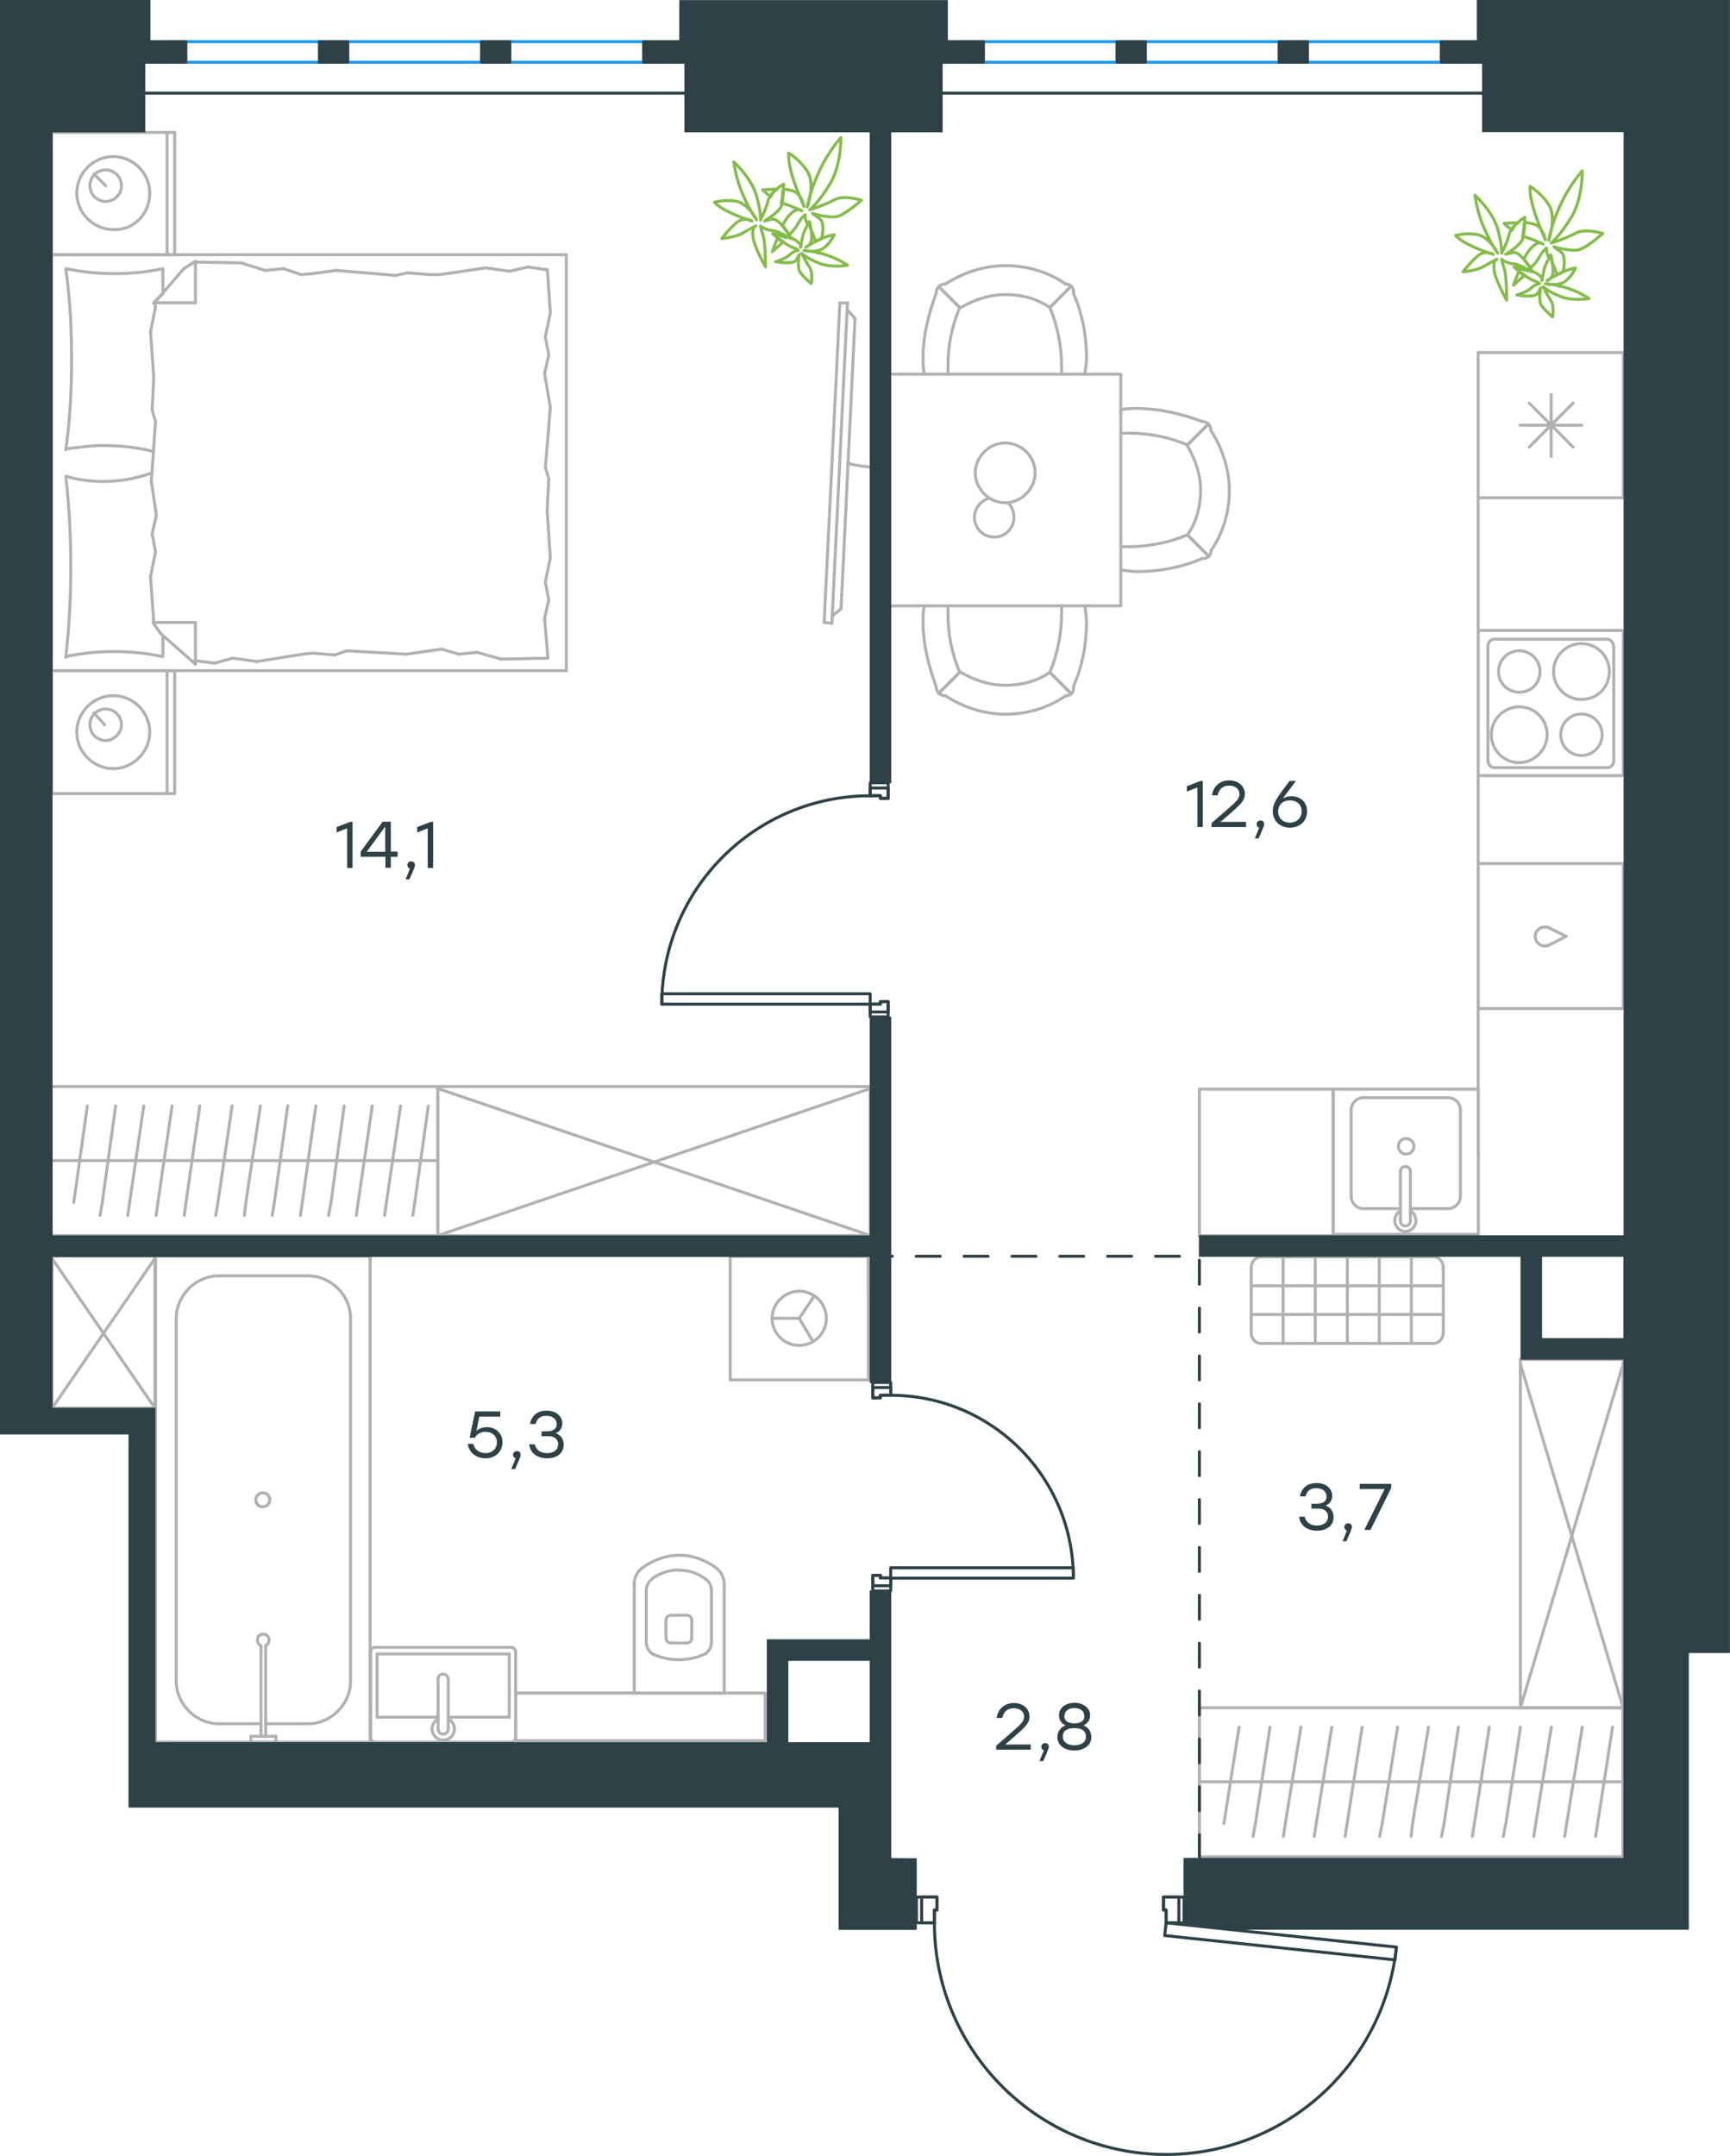 <?xml version="1.0" encoding="utf-8"?>
<!-- Generator: Adobe Illustrator 26.5.0, SVG Export Plug-In . SVG Version: 6.00 Build 0)  -->
<svg version="1.1" id="Слой_1" xmlns="http://www.w3.org/2000/svg" xmlns:xlink="http://www.w3.org/1999/xlink" x="0px" y="0px"
	 viewBox="0 0 867.6 1081" style="enable-background:new 0 0 867.6 1081;" xml:space="preserve">
<style type="text/css">
	.st0{fill:none;stroke:#B2B1B0;stroke-width:1.5;stroke-linecap:round;stroke-linejoin:round;stroke-miterlimit:22.926;}
	.st1{fill:none;stroke:#2D4146;stroke-width:1.5;stroke-linecap:round;stroke-linejoin:round;stroke-miterlimit:10;}
	.st2{fill:none;stroke:#1D9CEB;stroke-width:1.5;stroke-linecap:round;stroke-linejoin:round;stroke-miterlimit:22.926;}
	.st3{fill:none;stroke:#2D4146;stroke-width:1.5;stroke-linecap:round;stroke-linejoin:round;stroke-miterlimit:22.926;}
	
		.st4{fill:none;stroke:#2D4146;stroke-width:1.5;stroke-linecap:round;stroke-linejoin:round;stroke-miterlimit:22.926;stroke-dasharray:12,12,0,0,0,0;}
	.st5{fill:#2D4146;}
	.st6{fill:#2D4146;stroke:#2D4146;stroke-width:0.5;stroke-linecap:round;stroke-linejoin:round;stroke-miterlimit:10;}
	.st7{fill:none;stroke:#84BC4A;stroke-width:1.5;stroke-linecap:round;stroke-linejoin:round;stroke-miterlimit:22.926;}
</style>
<g>
	<g>
		<line class="st0" x1="25.9" y1="127.7" x2="25.9" y2="66.4"/>
		<line class="st0" x1="87.6" y1="66.4" x2="87.6" y2="127.7"/>
		<line class="st0" x1="87.6" y1="127.7" x2="25.9" y2="127.7"/>
		<line class="st0" x1="25.9" y1="66.4" x2="87.6" y2="66.4"/>
		<line class="st0" x1="53" y1="93.1" x2="47.1" y2="87.3"/>
		<line class="st0" x1="83.8" y1="66.4" x2="83.8" y2="127.7"/>
		<path class="st0" d="M75.1,96.8c0-10-8.3-18.3-18.3-18.3s-18.3,8.3-18.3,18.3s8.3,18.3,18.3,18.3C67.1,115.6,75.1,107.3,75.1,96.8
			z"/>
		<path class="st0" d="M60.9,93.1c0-4.6-3.8-7.9-7.9-7.9c-4.6,0-7.9,3.7-7.9,7.9c0,4.6,3.8,7.9,7.9,7.9S60.9,97.7,60.9,93.1z"/>
		<line class="st0" x1="25.9" y1="336.3" x2="25.9" y2="127.7"/>
		<line class="st0" x1="81.7" y1="318.7" x2="81.7" y2="329.2"/>
		<line class="st0" x1="77.1" y1="151.8" x2="98" y2="151.8"/>
		<line class="st0" x1="81.7" y1="147.2" x2="77.1" y2="151.8"/>
		<line class="st0" x1="284" y1="336.3" x2="25.9" y2="336.3"/>
		<line class="st0" x1="98" y1="131" x2="98" y2="151.8"/>
		<line class="st0" x1="25.9" y1="127.7" x2="284" y2="127.7"/>
		<line class="st0" x1="98" y1="333" x2="80.5" y2="317.6"/>
		<line class="st0" x1="80.5" y1="317.6" x2="76.7" y2="312.1"/>
		<line class="st0" x1="81.7" y1="134.7" x2="81.7" y2="146.9"/>
		<line class="st0" x1="77.1" y1="312.1" x2="98" y2="312.1"/>
		<line class="st0" x1="77.1" y1="152.2" x2="92.2" y2="134.7"/>
		<line class="st0" x1="92.2" y1="134.7" x2="98" y2="131"/>
		<line class="st0" x1="98" y1="333" x2="98" y2="312.1"/>
		<line class="st0" x1="275.2" y1="240.1" x2="274.4" y2="256.3"/>
		<line class="st0" x1="273.1" y1="187.2" x2="276" y2="204.3"/>
		<line class="st0" x1="273.5" y1="168.9" x2="275.2" y2="178"/>
		<line class="st0" x1="275.2" y1="178" x2="273.1" y2="187.2"/>
		<line class="st0" x1="273.5" y1="234.3" x2="275.2" y2="240.1"/>
		<line class="st0" x1="276" y1="204.3" x2="273.5" y2="234.3"/>
		<line class="st0" x1="274.5" y1="135.2" x2="276" y2="156.8"/>
		<line class="st0" x1="276" y1="156.8" x2="273.5" y2="168.9"/>
		<line class="st0" x1="273.1" y1="310.1" x2="274.8" y2="330"/>
		<line class="st0" x1="273.5" y1="291.7" x2="275.2" y2="300.9"/>
		<line class="st0" x1="275.2" y1="300.9" x2="273.1" y2="310.1"/>
		<line class="st0" x1="274.4" y1="256.3" x2="276" y2="279.7"/>
		<line class="st0" x1="276" y1="279.7" x2="273.5" y2="291.7"/>
		<line class="st0" x1="284" y1="336.3" x2="284" y2="127.7"/>
		<path class="st0" d="M33,238.8c1.7,15,2.5,30,2.5,45.4c0,15-0.8,30.4-2.5,45.4"/>
		<path class="st0" d="M76.2,237.1c-8.3,2.9-15.7,4.3-24.5,4.3c-6.3,0-12.5-0.8-18.3-2.5"/>
		<path class="st0" d="M33,329.2c7.9-1.7,16.3-2.5,24.2-2.5c8.3,0,16.3,0.8,24.2,2.5"/>
		<path class="st0" d="M33,225.1c6.3-0.8,12.5-1.7,18.3-1.7c8.8,0,17.1,0.8,25.4,2.9"/>
		<line class="st0" x1="151" y1="137.7" x2="156.8" y2="137.2"/>
		<line class="st0" x1="133" y1="135.6" x2="142.2" y2="134.7"/>
		<line class="st0" x1="142.2" y1="134.7" x2="151" y2="137.7"/>
		<line class="st0" x1="98" y1="131.4" x2="120.9" y2="131.8"/>
		<line class="st0" x1="120.9" y1="131.8" x2="133" y2="135.6"/>
		<line class="st0" x1="204.3" y1="136.8" x2="215.6" y2="137.7"/>
		<line class="st0" x1="156.8" y1="137.2" x2="168.5" y2="135.6"/>
		<line class="st0" x1="198.5" y1="138.1" x2="204.3" y2="136.8"/>
		<line class="st0" x1="168.5" y1="135.6" x2="198.5" y2="138.1"/>
		<line class="st0" x1="215.6" y1="137.7" x2="220.6" y2="137.7"/>
		<line class="st0" x1="255.6" y1="136" x2="264.8" y2="133.9"/>
		<line class="st0" x1="264.8" y1="133.9" x2="274" y2="135.2"/>
		<line class="st0" x1="220.6" y1="137.7" x2="243.5" y2="134.3"/>
		<line class="st0" x1="243.5" y1="134.3" x2="255.6" y2="136"/>
		<line class="st0" x1="221.4" y1="325.5" x2="215.6" y2="326.3"/>
		<line class="st0" x1="239.3" y1="327.1" x2="230.2" y2="328"/>
		<line class="st0" x1="230.2" y1="328" x2="221.4" y2="325.5"/>
		<line class="st0" x1="274.8" y1="330" x2="251.4" y2="330.5"/>
		<line class="st0" x1="251.4" y1="330.5" x2="239.3" y2="327.1"/>
		<line class="st0" x1="168" y1="328.4" x2="156.8" y2="327.5"/>
		<line class="st0" x1="215.6" y1="326.3" x2="203.9" y2="328"/>
		<line class="st0" x1="173.9" y1="326.3" x2="168" y2="328.4"/>
		<line class="st0" x1="203.9" y1="328" x2="173.9" y2="326.3"/>
		<line class="st0" x1="156.8" y1="327.5" x2="151.8" y2="328"/>
		<line class="st0" x1="98.4" y1="331.3" x2="97.6" y2="331.3"/>
		<line class="st0" x1="116.8" y1="330" x2="107.6" y2="332.5"/>
		<line class="st0" x1="107.6" y1="332.5" x2="98.4" y2="331.3"/>
		<line class="st0" x1="151.8" y1="328" x2="128.9" y2="331.7"/>
		<line class="st0" x1="128.9" y1="331.7" x2="116.8" y2="330"/>
		<path class="st0" d="M33,134.7c2.1,15,2.9,30,2.9,45.4c0,15-0.8,30.4-2.9,45.4"/>
		<path class="st0" d="M81.7,134.7c-7.9,1.7-16.3,2.5-24.2,2.5c-8.3,0-16.3-0.8-24.2-2.5"/>
		<line class="st0" x1="76.3" y1="205.5" x2="77.1" y2="189.3"/>
		<line class="st0" x1="78.4" y1="258.4" x2="75.9" y2="241.3"/>
		<line class="st0" x1="78" y1="276.7" x2="76.3" y2="267.6"/>
		<line class="st0" x1="76.3" y1="267.6" x2="78.4" y2="258.4"/>
		<line class="st0" x1="78" y1="211.4" x2="76.3" y2="205.5"/>
		<line class="st0" x1="75.9" y1="241.3" x2="78" y2="211.4"/>
		<line class="st0" x1="77.1" y1="312.1" x2="75.5" y2="289.2"/>
		<line class="st0" x1="75.5" y1="289.2" x2="78" y2="276.7"/>
		<line class="st0" x1="78" y1="153.9" x2="77.6" y2="151.8"/>
		<line class="st0" x1="77.1" y1="189.3" x2="75.5" y2="166.4"/>
		<line class="st0" x1="75.5" y1="166.4" x2="78" y2="153.9"/>
		<line class="st0" x1="25.9" y1="397.9" x2="25.9" y2="336.3"/>
		<line class="st0" x1="87.6" y1="336.3" x2="87.6" y2="397.9"/>
		<line class="st0" x1="87.2" y1="397.9" x2="25.9" y2="397.9"/>
		<line class="st0" x1="25.9" y1="336.3" x2="87.2" y2="336.3"/>
		<line class="st0" x1="52.5" y1="363.4" x2="47.1" y2="357.5"/>
		<line class="st0" x1="83.8" y1="336.3" x2="83.8" y2="397.9"/>
		<path class="st0" d="M75.1,367.1c0-10-8.3-18.3-18.3-18.3s-18.3,8.3-18.3,18.3s8.3,18.3,18.3,18.3
			C66.7,385.4,75.1,377.1,75.1,367.1z"/>
		<path class="st0" d="M60.9,363.4c0-4.6-3.8-7.9-7.9-7.9c-4.6,0-7.9,3.7-7.9,7.9c0,4.6,3.8,7.9,7.9,7.9S60.9,367.5,60.9,363.4z"/>
	</g>
	<g>
		<path class="st0" d="M425.3,232.4c4.3,1,8.5,1.7,12.6,1.8"/>
		<line class="st0" x1="417.2" y1="312.5" x2="425" y2="151.9"/>
		<line class="st0" x1="421.2" y1="151.9" x2="413.3" y2="312.1"/>
		<line class="st0" x1="413.3" y1="312.1" x2="417.2" y2="312.5"/>
		<line class="st0" x1="428.8" y1="159.6" x2="421.8" y2="305.2"/>
		<line class="st0" x1="424.9" y1="155.4" x2="428.8" y2="159.6"/>
		<line class="st0" x1="421.8" y1="305.2" x2="417.2" y2="309"/>
		<line class="st0" x1="421.2" y1="151.9" x2="425" y2="151.9"/>
	</g>
</g>
<g>
	<line class="st0" x1="25.7" y1="581.9" x2="105" y2="581.9"/>
	<line class="st0" x1="92.4" y1="609.4" x2="93.3" y2="602.9"/>
	<line class="st0" x1="93.3" y1="602.9" x2="100.2" y2="554.5"/>
	<line class="st0" x1="78.3" y1="609.4" x2="79.2" y2="602.9"/>
	<line class="st0" x1="79.2" y1="602.9" x2="86.3" y2="554.5"/>
	<line class="st0" x1="64.1" y1="609.4" x2="65" y2="602.9"/>
	<line class="st0" x1="65" y1="602.9" x2="72.1" y2="554.5"/>
	<line class="st0" x1="50.2" y1="609.4" x2="51.3" y2="602.9"/>
	<line class="st0" x1="51.3" y1="602.9" x2="58" y2="554.5"/>
	<line class="st0" x1="37" y1="602.9" x2="43.8" y2="554.5"/>
	<rect x="25.7" y="544.8" class="st0" width="193.9" height="74.7"/>
	<line class="st0" x1="105" y1="581.9" x2="219.6" y2="581.9"/>
	<line class="st0" x1="207" y1="609.4" x2="208" y2="602.9"/>
	<line class="st0" x1="208" y1="602.9" x2="214.8" y2="554.5"/>
	<line class="st0" x1="192.9" y1="609.4" x2="193.8" y2="602.9"/>
	<line class="st0" x1="193.8" y1="602.9" x2="200.9" y2="554.5"/>
	<line class="st0" x1="178.7" y1="609.4" x2="179.6" y2="602.9"/>
	<line class="st0" x1="179.6" y1="602.9" x2="186.7" y2="554.5"/>
	<line class="st0" x1="164.8" y1="609.4" x2="166" y2="602.9"/>
	<line class="st0" x1="166" y1="602.9" x2="172.6" y2="554.5"/>
	<line class="st0" x1="150.7" y1="609.4" x2="151.6" y2="602.9"/>
	<line class="st0" x1="151.6" y1="602.9" x2="158.4" y2="554.5"/>
	<line class="st0" x1="136.5" y1="609.4" x2="137.6" y2="602.9"/>
	<line class="st0" x1="137.6" y1="602.9" x2="144.3" y2="554.5"/>
	<line class="st0" x1="122.6" y1="609.4" x2="123.3" y2="602.9"/>
	<line class="st0" x1="123.3" y1="602.9" x2="130.6" y2="554.5"/>
	<line class="st0" x1="109.3" y1="602.9" x2="116.4" y2="554.5"/>
	<line class="st0" x1="108.2" y1="609.4" x2="109.3" y2="602.9"/>
</g>
<g>
	<rect x="219.6" y="544.8" class="st0" width="216.8" height="74.7"/>
	<line class="st0" x1="219.6" y1="619.5" x2="436.4" y2="545.8"/>
	<line class="st0" x1="219.6" y1="545.8" x2="436.4" y2="619.5"/>
</g>
<g>
	<line class="st0" x1="814.1" y1="176.8" x2="814.1" y2="249.6"/>
	<line class="st0" x1="777.9" y1="197.8" x2="777.9" y2="228.9"/>
	<line class="st0" x1="766.9" y1="224.2" x2="788.9" y2="202.1"/>
	<line class="st0" x1="766.9" y1="202.1" x2="788.9" y2="224.2"/>
	<line class="st0" x1="762.3" y1="213.2" x2="793.2" y2="213.2"/>
	<line class="st0" x1="814.1" y1="249.6" x2="741.3" y2="249.6"/>
	<line class="st0" x1="741.3" y1="176.8" x2="741.3" y2="249.6"/>
	<line class="st0" x1="814.1" y1="176.8" x2="741.3" y2="176.8"/>
</g>
<g>
	<rect x="668.6" y="546.1" class="st0" width="72.8" height="72.8"/>
	<line class="st0" x1="702.3" y1="587.4" x2="702.3" y2="611.8"/>
	<line class="st0" x1="707.3" y1="606" x2="726.4" y2="606"/>
	<line class="st0" x1="726.4" y1="550.4" x2="683.6" y2="550.4"/>
	<line class="st0" x1="683.6" y1="606" x2="702.3" y2="606"/>
	<line class="st0" x1="677.6" y1="556.5" x2="677.6" y2="599.9"/>
	<line class="st0" x1="707.3" y1="611.8" x2="707.3" y2="587.4"/>
	<line class="st0" x1="732.4" y1="599.9" x2="732.4" y2="556.5"/>
	<path class="st0" d="M702.3,587.4L702.3,587.4c0-1.4,1.1-2.5,2.5-2.5s2.5,1.1,2.5,2.5"/>
	<path class="st0" d="M732.4,599.9c0,3.2-2.8,6.1-6,6.1"/>
	<path class="st0" d="M707.3,607.1c1.8,1.1,2.8,2.9,2.8,5c0,2.9-2.5,5.4-5.3,5.4s-5.3-2.5-5.3-5.4c0-2.2,1.1-3.9,2.8-5"/>
	<path class="st0" d="M677.6,556.5c0-3.2,2.8-6.1,6-6.1"/>
	<path class="st0" d="M683.6,606c-3.2,0-6-2.9-6-6.1"/>
	<path class="st0" d="M726.4,550.4c3.2,0,6,2.9,6,6.1"/>
	<path class="st0" d="M707.3,611.8v0.4c0,1.4-1.1,2.5-2.5,2.5s-2.5-1.1-2.5-2.5v-0.4"/>
	<path class="st0" d="M701.3,574.8c0,2.2,1.8,3.9,3.9,3.9c2.1,0,3.9-1.8,3.9-3.9c0-2.2-1.8-3.9-3.9-3.9
		C702.7,570.9,701.3,572.7,701.3,574.8z"/>
</g>
<g>
	<path class="st0" d="M772.3,336.7c0-5.8-4.7-10.4-10.4-10.4s-10.4,4.7-10.4,10.4c0,5.8,4.7,10.4,10.4,10.4
		C767.7,347.1,772.3,342.8,772.3,336.7z"/>
	<path class="st0" d="M775.9,368.4c0-7.6-6.1-14-14-14c-7.5,0-14,6.1-14,14c0,7.6,6.1,14,14,14C769.5,382.4,775.9,375.9,775.9,368.4
		z"/>
	<path class="st0" d="M803.5,368.4c0-5.8-4.7-10.4-10.4-10.4s-10.4,4.7-10.4,10.4c0,5.8,4.7,10.4,10.4,10.4
		C798.9,378.8,803.5,374.1,803.5,368.4z"/>
	<path class="st0" d="M807.1,336.7c0-7.6-6.1-14-14-14c-7.5,0-14,6.1-14,14c0,7.6,6.1,14,14,14S807.1,344.6,807.1,336.7z"/>
	<line class="st0" x1="746.2" y1="381.3" x2="746.2" y2="324.1"/>
	<line class="st0" x1="806" y1="384.9" x2="749.4" y2="384.9"/>
	<line class="st0" x1="809.3" y1="324.1" x2="809.3" y2="381.3"/>
	<line class="st0" x1="749.4" y1="320.5" x2="806" y2="320.5"/>
	<path class="st0" d="M809.3,381.3L809.3,381.3c0,2.2-1.4,3.6-3.2,3.6"/>
	<path class="st0" d="M746.2,324.1L746.2,324.1c0-2.2,1.4-3.6,3.2-3.6"/>
	<path class="st0" d="M749.4,384.9L749.4,384.9c-1.8,0-3.2-1.8-3.2-3.6"/>
	<path class="st0" d="M806,320.5L806,320.5c1.8,0,3.2,1.8,3.2,3.6"/>
	<rect x="741.3" y="316.1" class="st0" width="72.8" height="72.8"/>
</g>
<g>
	<rect x="741.3" y="433" class="st0" width="72.8" height="72.7"/>
	<line class="st0" x1="785.4" y1="469.5" x2="776.8" y2="465.2"/>
	<line class="st0" x1="776.8" y1="473.9" x2="785.4" y2="469.5"/>
	<path class="st0" d="M776.8,473.9c-0.7,0.4-1.4,0.4-2.2,0.4c-2.5,0-4.7-2.2-4.7-4.7"/>
	<path class="st0" d="M776.8,465.2c-0.7-0.4-1.4-0.4-2.2-0.4c-2.5,0-4.7,2.2-4.7,4.7"/>
</g>
<line class="st0" x1="741.3" y1="249.6" x2="741.3" y2="579.5"/>
<rect x="601.5" y="546.1" class="st0" width="67.1" height="73.5"/>
<g>
	<rect x="445.8" y="187.6" class="st0" width="116.3" height="116.2"/>
	<path class="st0" d="M526.5,337.1c-6.6,4.6-14.4,6.5-22.3,6.5c-7.9,0-15.7-2.6-22.3-6.5"/>
	<path class="st0" d="M544.2,303.7c0,2.6,0.7,5.2,0.7,7.9c0,11.1-2,22.3-6.6,32.7"/>
	<path class="st0" d="M469.5,344.3c-3.9-10.5-6.6-21.6-6.6-32.7c0-2.6,0-5.2,0.7-7.9"/>
	<path class="st0" d="M532.4,303.7c0,1.3,0,2.6,0,3.9c0,9.8-2,20.3-5.9,29.5"/>
	<path class="st0" d="M481.3,337.1c-3.9-9.2-5.9-19-5.9-29.5c0-1.3,0-2.6,0-3.9"/>
	<path class="st0" d="M534.4,348.9c-8.5,5.9-19,9.2-30.1,9.2c-10.5,0-21-3.3-30.1-9.2"/>
	<line class="st0" x1="526.5" y1="337.1" x2="537" y2="347.6"/>
	<line class="st0" x1="481.3" y1="337.1" x2="470.8" y2="347.6"/>
	<line class="st0" x1="526.5" y1="337.1" x2="537" y2="347.6"/>
	<line class="st0" x1="481.3" y1="337.1" x2="470.8" y2="347.6"/>
	<path class="st0" d="M474.1,348.9c-2.6,0-4.6-2-4.6-4.6"/>
	<path class="st0" d="M538.3,344.3c0.5,2.6-1.3,4.6-3.9,4.6"/>
	<path class="st0" d="M526.5,154.2c-6.6-4.6-14.4-6.5-22.3-6.5c-7.9,0-15.7,2.6-22.3,6.5"/>
	<path class="st0" d="M544.2,187.6c0-2.6,0.7-5.2,0.7-7.9c0-11.1-2-22.3-6.6-32.7"/>
	<path class="st0" d="M469.5,147c-3.9,10.5-6.6,21.6-6.6,32.7c0,2.6,0,5.2,0.7,7.9"/>
	<path class="st0" d="M532.4,187.6c0-1.3,0-2.6,0-3.9c0-9.8-2-20.3-5.9-29.5"/>
	<path class="st0" d="M481.3,154.2c-3.9,9.2-5.9,19-5.9,29.5c0,1.3,0,2.6,0,3.9"/>
	<path class="st0" d="M534.4,142.4c-8.5-5.9-19-9.2-30.1-9.2c-10.5,0-21,3.3-30.1,9.2"/>
	<line class="st0" x1="526.5" y1="154.2" x2="537" y2="143.7"/>
	<line class="st0" x1="481.3" y1="154.2" x2="470.8" y2="143.7"/>
	<line class="st0" x1="526.5" y1="154.2" x2="537" y2="143.7"/>
	<line class="st0" x1="481.3" y1="154.2" x2="470.8" y2="143.7"/>
	<path class="st0" d="M474.1,142.4c-2.6,0-4.6,2-4.6,4.6"/>
	<path class="st0" d="M538.3,147c0.5-2.6-1.3-4.6-3.9-4.6"/>
	<path class="st0" d="M595.5,268.2c4.6-6.5,6.6-14.4,6.6-22.3c0-7.9-2.6-15.7-6.6-22.3"/>
	<path class="st0" d="M562.1,285.9c2.6,0,5.2,0.7,7.9,0.7c11.1,0,22.3-2,32.8-6.5"/>
	<path class="st0" d="M602.7,211.3c-10.5-3.9-21.6-6.5-32.8-6.5c-2.6,0-5.2,0-7.9,0.7"/>
	<path class="st0" d="M562.1,274.1c1.3,0,2.6,0,3.9,0c9.8,0,20.3-2,29.5-5.9"/>
	<path class="st0" d="M595.5,223.1c-9.2-3.9-19-5.9-29.5-5.9c-1.3,0-2.6,0-3.9,0"/>
	<path class="st0" d="M607.3,276.1c5.9-8.5,9.2-19,9.2-30.1c0-10.5-3.3-20.9-9.2-30.1"/>
	<line class="st0" x1="595.5" y1="268.2" x2="606" y2="278.7"/>
	<line class="st0" x1="595.5" y1="223.1" x2="606" y2="212.6"/>
	<line class="st0" x1="595.5" y1="268.2" x2="606" y2="278.7"/>
	<line class="st0" x1="595.5" y1="223.1" x2="606" y2="212.6"/>
	<path class="st0" d="M607.3,215.9c0-2.6-2-4.6-4.6-4.6"/>
	<path class="st0" d="M602.7,280c2.6,0.5,4.6-1.3,4.6-3.9"/>
	<path class="st0" d="M504.1,222.1c-8,0-15,6.9-15,15c0,8,6.9,15,15,15c8,0,15-6.9,15-15C519.1,228.7,512.2,222.1,504.1,222.1z"/>
	<path class="st0" d="M505.6,252.1c1.8,1.8,2.9,4.4,2.9,7.3c0,5.5-4.4,9.9-9.9,9.9s-9.9-4.4-9.9-9.9c0-4.4,2.9-8,6.9-9.5"/>
</g>
<g>
	<line class="st0" x1="317.7" y1="848.9" x2="363.2" y2="848.9"/>
	<g>
		<line class="st0" x1="318.1" y1="794.6" x2="318.1" y2="848.9"/>
		<line class="st0" x1="356.8" y1="823.3" x2="356.8" y2="797.6"/>
		<line class="st0" x1="324.1" y1="797.6" x2="324.1" y2="823.3"/>
		<line class="st0" x1="346.9" y1="821.8" x2="346.9" y2="812.4"/>
		<line class="st0" x1="334" y1="812.4" x2="334" y2="821.8"/>
		<line class="st0" x1="336.5" y1="823.8" x2="344.4" y2="823.8"/>
		<line class="st0" x1="363.2" y1="848.9" x2="363.2" y2="794.6"/>
		<line class="st0" x1="344.4" y1="809.9" x2="336.5" y2="809.9"/>
		<path class="st0" d="M359.2,786.2c-5.4-4-11.9-6.4-18.3-6.4c0,0,0,0-0.5,0"/>
		<path class="st0" d="M344.4,823.8c1.5,0,2.5-1,2.5-2.5"/>
		<path class="st0" d="M353.8,829.2c2-1.5,3-3.5,3-5.9"/>
		<path class="st0" d="M346.9,812.4c0-1.5-1-2.5-2.5-2.5"/>
		<path class="st0" d="M353.8,791.7c-4-3-8.4-4.4-13.4-4.4"/>
		<path class="st0" d="M336.5,809.9c-1.5,0-2.5,1-2.5,2.5"/>
		<path class="st0" d="M334,821.3c0,1.5,1,2.5,2.5,2.5"/>
		<path class="st0" d="M324.1,823.3c0,2.5,1,4.4,3,5.9"/>
		<path class="st0" d="M327.1,829.2c4,2,8.9,3,13.4,3s8.9-1,13.4-3"/>
		<path class="st0" d="M327.1,791.7c-2,1.5-3,3.5-3,5.9"/>
		<path class="st0" d="M340.8,779.8L340.8,779.8c-6.9,0-13.4,2.5-18.8,6.4"/>
		<path class="st0" d="M363.2,794.6c0-3.5-1.5-6.4-4-8.4"/>
		<path class="st0" d="M322,786.2c-2.5,2-4,4.9-4,8.4"/>
		<path class="st0" d="M340.4,787.2L340.4,787.2c-4.9,0-9.4,1.5-13.4,4.4"/>
		<path class="st0" d="M356.8,797.6c0-2.5-1-4.4-3-5.9"/>
	</g>
	<rect x="258.6" y="848.9" class="st0" width="125.1" height="23.9"/>
</g>
<g>
	<line class="st0" x1="255.4" y1="829.3" x2="255.4" y2="861"/>
	<line class="st0" x1="255.4" y1="861" x2="224.8" y2="861"/>
	<line class="st0" x1="219.7" y1="861" x2="189.1" y2="861"/>
	<line class="st0" x1="189.1" y1="829.3" x2="255.4" y2="829.3"/>
	<line class="st0" x1="189.1" y1="861" x2="189.1" y2="829.3"/>
	<line class="st0" x1="188" y1="873.5" x2="256.5" y2="873.5"/>
	<line class="st0" x1="185.9" y1="828.5" x2="185.9" y2="871"/>
	<line class="st0" x1="256.5" y1="826" x2="188" y2="826"/>
	<line class="st0" x1="258.6" y1="871" x2="258.6" y2="828.5"/>
	<path class="st0" d="M258.6,828.5c0-1.5-0.9-2.5-2.2-2.5"/>
	<path class="st0" d="M188,826c-1.3,0-2.2,1-2.2,2.5"/>
	<path class="st0" d="M185.9,871c0,1.5,0.9,2.5,2.2,2.5"/>
	<path class="st0" d="M256.5,873.5c0.9,0,2.2-1,2.2-2.5"/>
	<line class="st0" x1="219.7" y1="841.9" x2="219.7" y2="866.5"/>
	<line class="st0" x1="224.8" y1="866.5" x2="224.8" y2="841.9"/>
	<path class="st0" d="M219.7,841.9L219.7,841.9c0-1.4,1.1-2.5,2.5-2.5s2.5,1.1,2.5,2.5l0,0"/>
	<path class="st0" d="M224.8,861.9c1.9,0.9,3.1,2.9,3.1,5c0,3.1-2.5,5.6-5.6,5.6s-5.6-2.5-5.6-5.6c0-2.1,1.2-4,3-5"/>
	<path class="st0" d="M224.8,866.5c0,0.1,0,0.2,0,0.4c0,1.4-1.1,2.6-2.5,2.6s-2.6-1.1-2.6-2.6c0-0.1,0-0.2,0-0.4"/>
</g>
<g>
	<line class="st0" x1="130.1" y1="864.3" x2="109.7" y2="864.3"/>
	<line class="st0" x1="154.5" y1="864.3" x2="133.2" y2="864.3"/>
	<line class="st0" x1="88.4" y1="843" x2="88.4" y2="661"/>
	<line class="st0" x1="109.7" y1="639.7" x2="154.5" y2="639.7"/>
	<line class="st0" x1="185.6" y1="629.9" x2="185.6" y2="873.5"/>
	<line class="st0" x1="78" y1="629.9" x2="185.6" y2="629.9"/>
	<line class="st0" x1="175.8" y1="661" x2="175.8" y2="843"/>
	<line class="st0" x1="78" y1="873.5" x2="78" y2="629.9"/>
	<line class="st0" x1="185.6" y1="873.5" x2="78" y2="873.5"/>
	<path class="st0" d="M109.7,639.7c-11.5,0-21.3,9.8-21.3,21.3"/>
	<path class="st0" d="M154.5,864.3c11.5,0,21.3-9.8,21.3-21.3"/>
	<path class="st0" d="M175.8,661c0-11.5-9.8-21.3-21.3-21.3"/>
	<path class="st0" d="M88.4,843c0,11.5,9.8,21.3,21.3,21.3"/>
	<line class="st0" x1="84.4" y1="873.5" x2="81.5" y2="873.5"/>
	<line class="st0" x1="130.9" y1="870.6" x2="130.9" y2="825.2"/>
	<line class="st0" x1="133.2" y1="825.2" x2="133.2" y2="870.6"/>
	<line class="st0" x1="138.4" y1="873.5" x2="125.8" y2="873.5"/>
	<line class="st0" x1="125.8" y1="873.5" x2="125.8" y2="870.6"/>
	<line class="st0" x1="125.8" y1="870.6" x2="138.4" y2="870.6"/>
	<line class="st0" x1="138.4" y1="870.6" x2="138.4" y2="873.5"/>
	<path class="st0" d="M133.2,825.2c1.1-0.6,1.7-1.7,1.7-2.9c0-1.7-1.1-2.9-2.9-2.9c-1.7,0-2.9,1.1-2.9,2.9c0,1.1,0.6,2.3,1.7,2.9"/>
	<path class="st0" d="M131.8,755.5c1.9,0,3.5-1.6,3.5-3.5s-1.6-3.5-3.5-3.5s-3.5,1.6-3.5,3.5C128.3,754.2,129.9,755.5,131.8,755.5z"
		/>
</g>
<g>
	<line class="st0" x1="366.2" y1="630" x2="366.2" y2="691.9"/>
	<g>
		<line class="st0" x1="435.5" y1="691.9" x2="366.2" y2="691.9"/>
		<line class="st0" x1="435.5" y1="648.6" x2="435.5" y2="630"/>
		<line class="st0" x1="435.5" y1="691.9" x2="435.5" y2="630"/>
		<line class="st0" x1="400.8" y1="661" x2="408.3" y2="649.9"/>
		<line class="st0" x1="400.8" y1="661" x2="387.2" y2="661"/>
		<line class="st0" x1="400.8" y1="661" x2="407.7" y2="672.6"/>
		<path class="st0" d="M387.2,661c0,7.5,6.1,13.6,13.6,13.6s13.6-6.1,13.6-13.6s-6.1-13.6-13.6-13.6
			C393.6,647.4,387.2,653.5,387.2,661z"/>
		<line class="st0" x1="435.5" y1="630" x2="366.1" y2="630"/>
	</g>
</g>
<g>
	<rect x="26.1" y="629.9" class="st0" width="51.6" height="76.1"/>
	<line class="st0" x1="26.1" y1="706.1" x2="77.7" y2="631"/>
	<line class="st0" x1="26.1" y1="631" x2="77.7" y2="706"/>
</g>
<g>
	<line class="st0" x1="601.5" y1="893.4" x2="688.4" y2="893.4"/>
	<line class="st0" x1="674.6" y1="920.8" x2="675.6" y2="914.3"/>
	<line class="st0" x1="675.6" y1="914.3" x2="683.1" y2="866"/>
	<line class="st0" x1="659.1" y1="920.8" x2="660.1" y2="914.3"/>
	<line class="st0" x1="660.1" y1="914.3" x2="667.9" y2="866"/>
	<line class="st0" x1="643.6" y1="920.8" x2="644.6" y2="914.3"/>
	<line class="st0" x1="644.6" y1="914.3" x2="652.4" y2="866"/>
	<line class="st0" x1="628.4" y1="920.8" x2="629.6" y2="914.3"/>
	<line class="st0" x1="629.6" y1="914.3" x2="636.9" y2="866"/>
	<line class="st0" x1="613.8" y1="914.3" x2="621.4" y2="866"/>
	<rect x="601.5" y="856.3" class="st0" width="212.4" height="74.7"/>
	<line class="st0" x1="688.4" y1="893.4" x2="814" y2="893.4"/>
	<line class="st0" x1="800.2" y1="920.8" x2="801.2" y2="914.3"/>
	<line class="st0" x1="801.2" y1="914.3" x2="808.7" y2="866"/>
	<line class="st0" x1="784.7" y1="920.8" x2="785.7" y2="914.3"/>
	<line class="st0" x1="785.7" y1="914.3" x2="793.5" y2="866"/>
	<line class="st0" x1="769.2" y1="920.8" x2="770.2" y2="914.3"/>
	<line class="st0" x1="770.2" y1="914.3" x2="778" y2="866"/>
	<line class="st0" x1="753.9" y1="920.8" x2="755.2" y2="914.3"/>
	<line class="st0" x1="755.2" y1="914.3" x2="762.5" y2="866"/>
	<line class="st0" x1="738.4" y1="920.8" x2="739.4" y2="914.3"/>
	<line class="st0" x1="739.4" y1="914.3" x2="746.9" y2="866"/>
	<line class="st0" x1="722.9" y1="920.8" x2="724.2" y2="914.3"/>
	<line class="st0" x1="724.2" y1="914.3" x2="731.4" y2="866"/>
	<line class="st0" x1="707.7" y1="920.8" x2="708.4" y2="914.3"/>
	<line class="st0" x1="708.4" y1="914.3" x2="716.4" y2="866"/>
	<line class="st0" x1="693.2" y1="914.3" x2="700.9" y2="866"/>
	<line class="st0" x1="691.9" y1="920.8" x2="693.2" y2="914.3"/>
</g>
<g>
	<rect x="762.5" y="681.6" class="st0" width="51.5" height="174.7"/>
	<line class="st0" x1="762.5" y1="856.3" x2="814" y2="683.9"/>
	<line class="st0" x1="762.5" y1="683.9" x2="814" y2="856.3"/>
</g>
<g>
	<line class="st0" x1="627.5" y1="668.2" x2="627.5" y2="635.6"/>
	<line class="st0" x1="632.3" y1="630.2" x2="719" y2="630.2"/>
	<line class="st0" x1="723.8" y1="635.6" x2="723.8" y2="668.2"/>
	<line class="st0" x1="719" y1="673.6" x2="632.3" y2="673.6"/>
	<line class="st0" x1="707.8" y1="630.2" x2="707.8" y2="673.7"/>
	<line class="st0" x1="723.8" y1="659.1" x2="627.4" y2="659.1"/>
	<line class="st0" x1="723.8" y1="644.7" x2="627.4" y2="644.7"/>
	<line class="st0" x1="643.5" y1="630.2" x2="643.5" y2="673.7"/>
	<line class="st0" x1="659.6" y1="630.2" x2="659.6" y2="673.7"/>
	<line class="st0" x1="675.7" y1="630.2" x2="675.7" y2="673.7"/>
	<line class="st0" x1="691.7" y1="630.2" x2="691.7" y2="673.7"/>
	<path class="st0" d="M627.5,635.6c0-3,2.2-5.4,4.8-5.4"/>
	<path class="st0" d="M723.8,668.2c0,3-2.2,5.4-4.8,5.4"/>
	<path class="st0" d="M719,630.2c2.7,0,4.8,2.4,4.8,5.4"/>
	<path class="st0" d="M632.3,673.6c-2.7,0-4.8-2.4-4.8-5.4"/>
</g>
<polygon class="st1" points="699.6,982.7 584.1,970.5 584.8,964.1 700.3,976.3 "/>
<polygon class="st1" points="591.2,964.1 584.8,964.1 584.8,957.7 583.5,957.7 583.5,951.2 591.2,951.2 "/>
<polygon class="st1" points="462.2,951.2 469.9,951.2 469.9,957.7 468.6,957.7 468.6,964.1 462.2,964.1 "/>
<path class="st1" d="M468.6,964.1c0,61.8,48.4,112.7,110.1,116c61.7,3.2,115.1-42.4,121.6-103.8"/>
<polygon class="st1" points="593.8,964.1 584.8,964.1 584.8,957.7 583.5,957.7 583.5,951.2 593.8,951.2 "/>
<polygon class="st1" points="469.9,951.2 469.9,957.7 468.6,957.7 468.6,964.1 459.6,964.1 459.6,951.2 "/>
<rect x="331.9" y="498.3" class="st1" width="104.5" height="5.2"/>
<polygon class="st1" points="436.4,507.4 436.4,503.5 441.5,503.5 441.5,502.2 445.4,502.2 445.4,507.4 "/>
<polygon class="st1" points="445.4,395.1 445.4,400.3 441.5,400.3 441.5,399 436.4,399 436.4,395.1 "/>
<path class="st1" d="M436.4,399c-57.7,0-104.5,46.8-104.5,104.5"/>
<polygon class="st1" points="436.4,509.9 436.4,503.5 441.5,503.5 441.5,502.2 445.4,502.2 445.4,509.9 "/>
<polygon class="st1" points="445.4,400.3 441.5,400.3 441.5,399 436.4,399 436.4,392.5 445.4,392.5 "/>
<rect x="446.7" y="786.1" class="st1" width="91.6" height="5.2"/>
<polygon class="st1" points="437.7,795.1 446.7,795.1 446.7,791.2 441.5,791.2 441.5,789.9 437.7,789.9 "/>
<polygon class="st1" points="446.7,695.7 437.7,695.7 437.7,700.9 441.5,700.9 441.5,699.6 446.7,699.6 "/>
<path class="st1" d="M538.3,791.2c0-50.6-41-91.6-91.6-91.6"/>
<polygon class="st1" points="437.7,797.7 446.7,797.7 446.7,791.2 441.5,791.2 441.5,789.9 437.7,789.9 "/>
<polygon class="st1" points="437.7,693.2 437.7,700.9 441.5,700.9 441.5,699.6 446.7,699.6 446.7,693.2 "/>
<line class="st2" x1="82.2" y1="31.2" x2="325.1" y2="31.2"/>
<line class="st2" x1="81" y1="20.9" x2="325.1" y2="20.9"/>
<rect x="72.5" y="20.9" class="st3" width="20.7" height="10.3"/>
<rect x="160.2" y="20.9" class="st3" width="14.2" height="10.3"/>
<rect x="322.8" y="20.9" class="st3" width="20.6" height="10.3"/>
<rect x="241.5" y="20.9" class="st3" width="14.2" height="10.3"/>
<line class="st3" x1="343.5" y1="46.7" x2="72.5" y2="46.7"/>
<line class="st2" x1="482.2" y1="31.2" x2="725.1" y2="31.2"/>
<line class="st2" x1="481" y1="20.9" x2="725.1" y2="20.9"/>
<rect x="472.5" y="20.9" class="st3" width="20.7" height="10.3"/>
<rect x="560.2" y="20.9" class="st3" width="14.2" height="10.3"/>
<rect x="722.8" y="20.9" class="st3" width="20.6" height="10.3"/>
<rect x="641.5" y="20.9" class="st3" width="14.2" height="10.3"/>
<line class="st3" x1="743.5" y1="46.7" x2="472.5" y2="46.7"/>
<polyline class="st4" points="601.5,931.9 601.5,629.9 446.7,629.9 "/>
<g>
	<path class="st5" d="M516.9,877.3h-17.3v-2l6.7-5.8c5.6-4.9,7.3-6.3,7.3-8.7c0-2.5-2-4.3-5.2-4.3c-3.3,0-5.1,1.9-5.8,4.9h-2.8
		c0.7-4.6,4-7.5,8.7-7.5s7.8,3,7.8,6.8c0,3.4-2.4,5.5-7.8,10.2l-4.4,3.8h12.8L516.9,877.3L516.9,877.3z"/>
	<path class="st5" d="M523.2,883h-1.9l2.2-5.4c-0.8-0.2-1.3-0.9-1.3-1.7c0-1.1,0.8-1.9,1.9-1.9c0.8,0,1.9,0.4,1.9,1.9
		C525.9,876.5,525.8,877.2,523.2,883z"/>
	<path class="st5" d="M547.3,871c0,4.2-3.7,6.7-8.5,6.7s-8.5-2.5-8.5-6.7c0-2.8,1.5-5,4.2-5.9c-2.2-0.8-3.4-2.7-3.4-5
		c0-3.9,3.4-6.3,7.8-6.3c4.3,0,7.8,2.5,7.8,6.3c0,2.2-1.2,4.1-3.4,5C545.8,866,547.3,868.3,547.3,871z M544.6,870.8
		c0-2.9-2-4.3-5.8-4.3s-5.8,1.4-5.8,4.3c0,2.7,2.4,4.3,5.8,4.3C542.2,875.1,544.6,873.6,544.6,870.8z M533.8,860.5
		c0,2.1,1.4,3.6,5,3.6s5-1.5,5-3.6c0-2.5-2-4.1-5-4.1S533.8,858,533.8,860.5z"/>
</g>
<g>
	<path class="st5" d="M252,723.2c0,4.7-3.7,8-8.4,8c-4.4,0-8.3-2.4-9-7.2h2.8c0.7,3,3.1,4.6,6.2,4.6c3.3,0,5.6-2.3,5.6-5.4
		c0-3.2-2.4-5.3-5.6-5.3c-2.6,0-4.4,1.2-5.5,3h-2.6l2.8-13.2h12.6v2.6h-10.5l-1.5,7.2c1.3-1.2,3-1.9,5.3-1.9
		C248.5,715.6,252,718.5,252,723.2z"/>
	<path class="st5" d="M258.3,736.6h-1.9l2.2-5.4c-0.8-0.2-1.3-0.9-1.3-1.7c0-1.1,0.8-1.9,1.9-1.9c0.8,0,1.9,0.4,1.9,1.9
		C261.1,730,261,730.7,258.3,736.6z"/>
	<path class="st5" d="M282.7,724.4c0,4.2-3.4,6.8-8.3,6.8c-4.5,0-8.4-2.2-9-7h2.8c0.7,3.1,3.2,4.4,6.2,4.4c3.4,0,5.5-1.7,5.5-4.4
		c0-2.3-1.4-4.1-5.1-4.1h-3.2v-2.4h2.4c3.5,0,5.2-1.3,5.2-3.6c0-2.6-2.1-4.2-5.1-4.2c-2.8,0-4.7,1-5.5,4.1h-2.8
		c0.9-4.7,4.2-6.7,8.4-6.7c4.4,0,7.8,2.6,7.8,6.4c0,2.2-1.2,4.1-3.3,4.9C281.2,719.5,282.7,721.6,282.7,724.4z"/>
</g>
<g>
	<path class="st5" d="M668.8,760.7c0,4.2-3.4,6.8-8.3,6.8c-4.5,0-8.4-2.2-9-7h2.8c0.7,3.1,3.2,4.4,6.2,4.4c3.4,0,5.5-1.7,5.5-4.4
		c0-2.3-1.4-4.1-5.1-4.1h-3.2V754h2.4c3.5,0,5.2-1.3,5.2-3.6c0-2.6-2.1-4.2-5.1-4.2c-2.8,0-4.7,1-5.5,4.1h-2.8
		c0.9-4.7,4.2-6.7,8.4-6.7c4.4,0,7.8,2.6,7.8,6.4c0,2.2-1.2,4.1-3.3,4.9C667.3,755.8,668.8,757.9,668.8,760.7z"/>
	<path class="st5" d="M675.2,772.8h-1.9l2.2-5.4c-0.8-0.2-1.3-0.9-1.3-1.7c0-1.1,0.8-1.9,1.9-1.9c0.8,0,1.9,0.4,1.9,1.9
		C677.9,766.3,677.8,767,675.2,772.8z"/>
	<path class="st5" d="M697.7,744v2.1l-10.4,21h-3.1l10.2-20.5h-12.5V744H697.7z"/>
</g>
<rect x="160.2" y="20.9" class="st6" width="14.2" height="10.3"/>
<rect x="322.8" y="20.9" class="st6" width="20.6" height="10.3"/>
<rect x="241.5" y="20.9" class="st6" width="14.2" height="10.3"/>
<rect x="560.2" y="20.9" class="st6" width="14.2" height="10.3"/>
<rect x="641.5" y="20.9" class="st6" width="14.2" height="10.3"/>
<polygon class="st6" points="343.5,66.1 402.5,66.1 436.4,66.1 436.4,392.5 446.7,392.5 446.7,66.1 472.5,66.1 472.5,31.2 
	493.2,31.2 493.2,20.9 472.5,20.9 472.5,20.9 475.1,20.9 475.1,0.3 340.9,0.3 340.9,20.9 343.5,20.9 "/>
<path class="st6" d="M446.7,931.9v-58.1v-51.6v-24.5h-10.3v24.5h-17.6h-23.7h-10.3v51.6H77.7V719v-12.9H26.1V630h410.3v63.2h10.3
	V630V510h-10.3v109.7H26.1V66.1h46.5V31.2h20.6V20.9h-18V0.2h-75V66v553.6v10.3V706v13h64.5v7.7v147.1v32.3h7.1h123.9h12.9h52.9
	h12.9h146.4v45.2v16.1h38.7v-3.2V932L446.7,931.9L446.7,931.9z M436.4,873.8h-15.5h-25.8v-41.3h23.7h17.6L436.4,873.8L436.4,873.8z"
	/>
<path class="st6" d="M846.7,931.9V828.6h20.6V466.1V20.9V0.2H740.9v20.7h-18v10.3h20.6V20.9l0,0V66h71v553.6h-51.6H601.5v10.3h161.3
	v41.3v10.3h10.3h41.3v250.3H593.8V964v1l21.7,2.3h231.2V931.9z M773.1,671.2v-41.3h41.3v41.3H773.1z"/>
<g>
	<path class="st7" d="M777.9,121.9c0,0,4.6-3.7,10.2-13.1c5.7-9.4,5.4-23.1,5.4-23.1s-6.3,6.8-11.1,17.4
		c-4.8,10.5-5.7,17.4-5.7,17.4s3.7-10.5,0.6-16.8c-3.4-6.3-10-10.3-10-10.3s-0.3,4.3,1.7,11.1c2,6.8,6,15.7,6,15.7s-1.1-6.3-5.4-7.7
		c-1.1-0.3-3.1-0.9-5.1-0.9c-0.3,2-0.3,4.8-0.9,6.8c0.3,0.3,0.9,0.3,0.9,0.3c4.6,1.4,9.4,3.7,9.4,3.7s-2.3-2.3-6.3,2.3
		c-1.1,1.1-2.3,3.1-3.4,5.1c1.1,1.4,2.6,3.4,3.4,4.6c2-2,3.7-4,4.3-5.4c2.3-4,3.7-4.6,3.7-4.6s-0.3,2,1.1,4.6
		c0.6-0.9,0.9-1.1,0.9-1.1s0.3,1.7,0.9,4c0.9,1.7,1.7,3.7,2.3,6c0.9-0.6,1.7-0.9,2.8-1.4l0.3-0.3c0.9-4,0.9-8.3-0.9-9.7l-3.7-2.8
		c0,0,9.7,3.1,13.7,1.1c4-1.7,10.8-7.7,10.8-7.7s-8.5-2.8-13.4-0.3C785.3,119.6,777.9,121.9,777.9,121.9z M761.4,111.7
		c-3.7,0-7.1,0.3-7.1,0.3s1.7,1.7,4,3.4C759.1,113.6,759.9,112.5,761.4,111.7z M762.8,133.6c-0.3,0.3-0.3,0.9-0.6,1.1
		c1.1,0.3,2.8,0.9,4.3,1.1l0.3-0.3C765.9,135,764.5,134.2,762.8,133.6z M761.6,136.2c-1.4,3.7-2.6,6.8-2.6,6.8s2.6-2.3,5.4-4.8
		C763.6,137.6,762.5,136.7,761.6,136.2z M781.8,142.7c0,0.3,0.3,0.9,0.3,0.9h0.3c0-0.3,0.3-0.6,0.3-1.1
		C782.1,142.7,782.1,142.7,781.8,142.7z"/>
	<path class="st7" d="M753.1,127c0,0,0.3-4.6-2.3-13.1c-2.8-8.5-11.1-16-11.1-16s0.9,8,4.6,16.5c3.7,8.5,6.8,12.5,6.8,12.5
		s-3.7-7.4-9.4-9.1c-5.7-1.4-11.7,0.3-11.7,0.3s2.3,2.6,7.7,5.1c5.4,2.6,11.1,4.3,11.1,4.3s-2.8-1.7-6-0.3c-3.4,1.7-9.1,9.1-9.1,9.1
		s6.8-0.6,10.2-2.6s6.8-3.7,6.8-3.7s-2,0.3-1.4,5.4c0.6,5.1,6.3,15.1,6.3,15.1s0-12-1.1-15.4s-1.4-5.1-1.4-5.1s2.3,2,6,2.3
		c2.8,0.3,6.3,2.6,8.5,3.7c0.3,0.3,0.9,0.3,0.9,0.3c-1.1-2-6.3-10.5-9.7-9.7l-3.7,0.9c0,0,7.4-4.3,8.5-7.7
		c1.1-3.4,1.1-10.8,1.1-10.8s-6.3,3.7-7.7,8C755.9,121.6,753.1,127,753.1,127z"/>
	<path class="st7" d="M773.9,143.8c0,0,2.3,2.3,8.5,4.8c6.3,2.6,14.5,1.1,14.5,1.1s-4.8-3.4-11.4-5.4c-6.8-2-10.5-2-10.5-2
		s6,1.4,9.7-1.1c3.7-2.6,5.4-6.8,5.4-6.8s-2.6,0.3-6.5,2c-4,1.7-7.7,4.3-7.7,4.3s2.3-0.9,2.8-3.4c0.6-2.6-0.9-9.4-0.9-9.4
		s-2.8,4.3-3.4,7.1c-0.6,2.8-1.1,5.7-1.1,5.7s0.9-1.1-2.3-3.4c-3.1-2.3-11.7-3.4-11.7-3.4s6.8,5.7,9.4,6.6c2.6,0.9,3.4,1.7,3.4,1.7
		s-2.3,0.3-4.3,2.3s-7.1,3.4-7.1,3.4s9.1,1.7,10.5-0.9l1.4-2.6c0,0-1.1,6.3,0.3,8.5c1.4,2.3,5.7,6,5.7,6s1.1-5.4-0.9-8.3
		C775.9,147.8,773.9,143.8,773.9,143.8z"/>
</g>
<g>
	<path class="st7" d="M406.1,105.2c0,0,4.6-3.7,10.2-13.1c5.7-9.4,5.4-23.1,5.4-23.1s-6.3,6.8-11.1,17.4
		c-4.8,10.5-5.7,17.4-5.7,17.4s3.7-10.5,0.6-16.8c-3.4-6.3-10-10.3-10-10.3s-0.3,4.3,1.7,11.1c2,6.8,6,15.7,6,15.7s-1.1-6.3-5.4-7.7
		c-1.1-0.3-3.1-0.9-5.1-0.9c-0.3,2-0.3,4.8-0.9,6.8c0.3,0.3,0.9,0.3,0.9,0.3c4.6,1.4,9.4,3.7,9.4,3.7s-2.3-2.3-6.3,2.3
		c-1.1,1.1-2.3,3.1-3.4,5.1c1.1,1.4,2.6,3.4,3.4,4.6c2-2,3.7-4,4.3-5.4c2.3-4,3.7-4.6,3.7-4.6s-0.3,2,1.1,4.6
		c0.6-0.9,0.9-1.1,0.9-1.1s0.3,1.7,0.9,4c0.9,1.7,1.7,3.7,2.3,6c0.9-0.6,1.7-0.9,2.8-1.4l0.3-0.3c0.9-4,0.9-8.3-0.9-9.7l-3.7-2.8
		c0,0,9.7,3.1,13.7,1.1c4-1.7,10.8-7.7,10.8-7.7s-8.5-2.8-13.4-0.3C413.5,102.9,406.1,105.2,406.1,105.2z M389.6,94.9
		c-3.7,0-7.1,0.3-7.1,0.3s1.7,1.7,4,3.4C387.3,96.9,388.2,95.8,389.6,94.9z M391,116.9c-0.3,0.3-0.3,0.9-0.6,1.1
		c1.1,0.3,2.8,0.9,4.3,1.1l0.3-0.3C394.2,118.3,392.7,117.4,391,116.9z M389.9,119.4c-1.4,3.7-2.6,6.8-2.6,6.8s2.6-2.3,5.4-4.8
		C391.9,120.9,390.8,120,389.9,119.4z M410.1,126c0,0.3,0.3,0.9,0.3,0.9h0.3c0-0.3,0.3-0.6,0.3-1.1C410.4,126,410.4,126,410.1,126z"
		/>
	<path class="st7" d="M381.4,110.3c0,0,0.3-4.6-2.3-13.1c-2.8-8.5-11.1-16-11.1-16s0.9,8,4.6,16.5s6.8,12.5,6.8,12.5
		s-3.7-7.4-9.4-9.1c-5.7-1.4-11.7,0.3-11.7,0.3s2.3,2.6,7.7,5.1c5.4,2.6,11.1,4.3,11.1,4.3s-2.8-1.7-6-0.3c-3.4,1.7-9.1,9.1-9.1,9.1
		s6.8-0.6,10.2-2.6c3.4-2,6.8-3.7,6.8-3.7s-2,0.3-1.4,5.4s6.3,15.1,6.3,15.1s0-12-1.1-15.4s-1.4-5.1-1.4-5.1s2.3,2,6,2.3
		c2.8,0.3,6.3,2.6,8.5,3.7c0.3,0.3,0.9,0.3,0.9,0.3c-1.1-2-6.3-10.5-9.7-9.7l-3.7,0.9c0,0,7.4-4.3,8.5-7.7
		c1.1-3.4,1.1-10.8,1.1-10.8s-6.3,3.7-7.7,8C384.2,104.9,381.4,110.3,381.4,110.3z"/>
	<path class="st7" d="M402.1,127.1c0,0,2.3,2.3,8.5,4.8c6.3,2.6,14.5,1.1,14.5,1.1s-4.8-3.4-11.4-5.4c-6.8-2-10.5-2-10.5-2
		s6,1.4,9.7-1.1c3.7-2.6,5.4-6.8,5.4-6.8s-2.6,0.3-6.5,2c-4,1.7-7.7,4.3-7.7,4.3s2.3-0.9,2.8-3.4c0.6-2.6-0.9-9.4-0.9-9.4
		s-2.8,4.3-3.4,7.1c-0.6,2.8-1.1,5.7-1.1,5.7s0.9-1.1-2.3-3.4c-3.1-2.3-11.7-3.4-11.7-3.4s6.8,5.7,9.4,6.6s3.4,1.7,3.4,1.7
		s-2.3,0.3-4.3,2.3s-7.1,3.4-7.1,3.4s9.1,1.7,10.5-0.9l1.4-2.6c0,0-1.1,6.3,0.3,8.5c1.4,2.3,5.7,6,5.7,6s1.1-5.4-0.9-8.3
		C404.1,131.1,402.1,127.1,402.1,127.1z"/>
</g>
<g>
	<g>
		<path class="st5" d="M176.8,412.1v23.1h-2.7v-19.9l-5.3,2.1v-2.7l6.8-2.6H176.8z"/>
		<path class="st5" d="M199.4,429.6H196v5.5h-2.7v-5.5h-12.4V427l11-15h4.1v15h3.4L199.4,429.6L199.4,429.6z M193.2,427.1v-12.4H193
			l-9.1,12.4H193.2z"/>
		<path class="st5" d="M205.3,440.9h-1.9l2.2-5.4c-0.8-0.2-1.3-0.9-1.3-1.7c0-1.1,0.8-1.9,1.9-1.9c0.8,0,1.9,0.4,1.9,1.9
			C208.1,434.3,208,435,205.3,440.9z"/>
		<path class="st5" d="M217.2,412.1v23.1h-2.7v-19.9l-5.3,2.1v-2.7l6.8-2.6H217.2z"/>
	</g>
</g>
<g>
	<path class="st5" d="M603.2,391.6v23.1h-2.7v-19.9l-5.3,2.1v-2.7l6.8-2.6H603.2z"/>
	<path class="st5" d="M624.9,414.7h-17.3v-2l6.7-5.8c5.6-4.9,7.3-6.3,7.3-8.7c0-2.5-2-4.3-5.2-4.3c-3.3,0-5.1,1.9-5.8,4.9h-2.8
		c0.7-4.6,4-7.5,8.7-7.5c4.7,0,7.8,3,7.8,6.8c0,3.4-2.4,5.5-7.8,10.2l-4.4,3.8h12.8V414.7z"/>
	<path class="st5" d="M631.2,420.4h-1.9l2.2-5.4c-0.8-0.2-1.3-0.9-1.3-1.7c0-1.1,0.8-1.9,1.9-1.9c0.8,0,1.9,0.4,1.9,1.9
		C633.9,413.8,633.8,414.6,631.2,420.4z"/>
	<path class="st5" d="M655.5,406.8c0,5-3.8,8.2-8.6,8.2c-4.7,0-8.6-3.1-8.6-8.3c0-4,2.4-7.2,8.4-15.1h3.2l-6.6,8.8
		c1.2-0.7,2.6-1.2,4.3-1.2C651.8,399.2,655.5,401.9,655.5,406.8z M652.8,406.8c0-3.5-2.6-5.5-5.9-5.5c-3.4,0-5.9,2.1-5.9,5.6
		c0,3.5,2.6,5.6,5.8,5.6C650.2,412.5,652.8,410.2,652.8,406.8z"/>
</g>
</svg>

